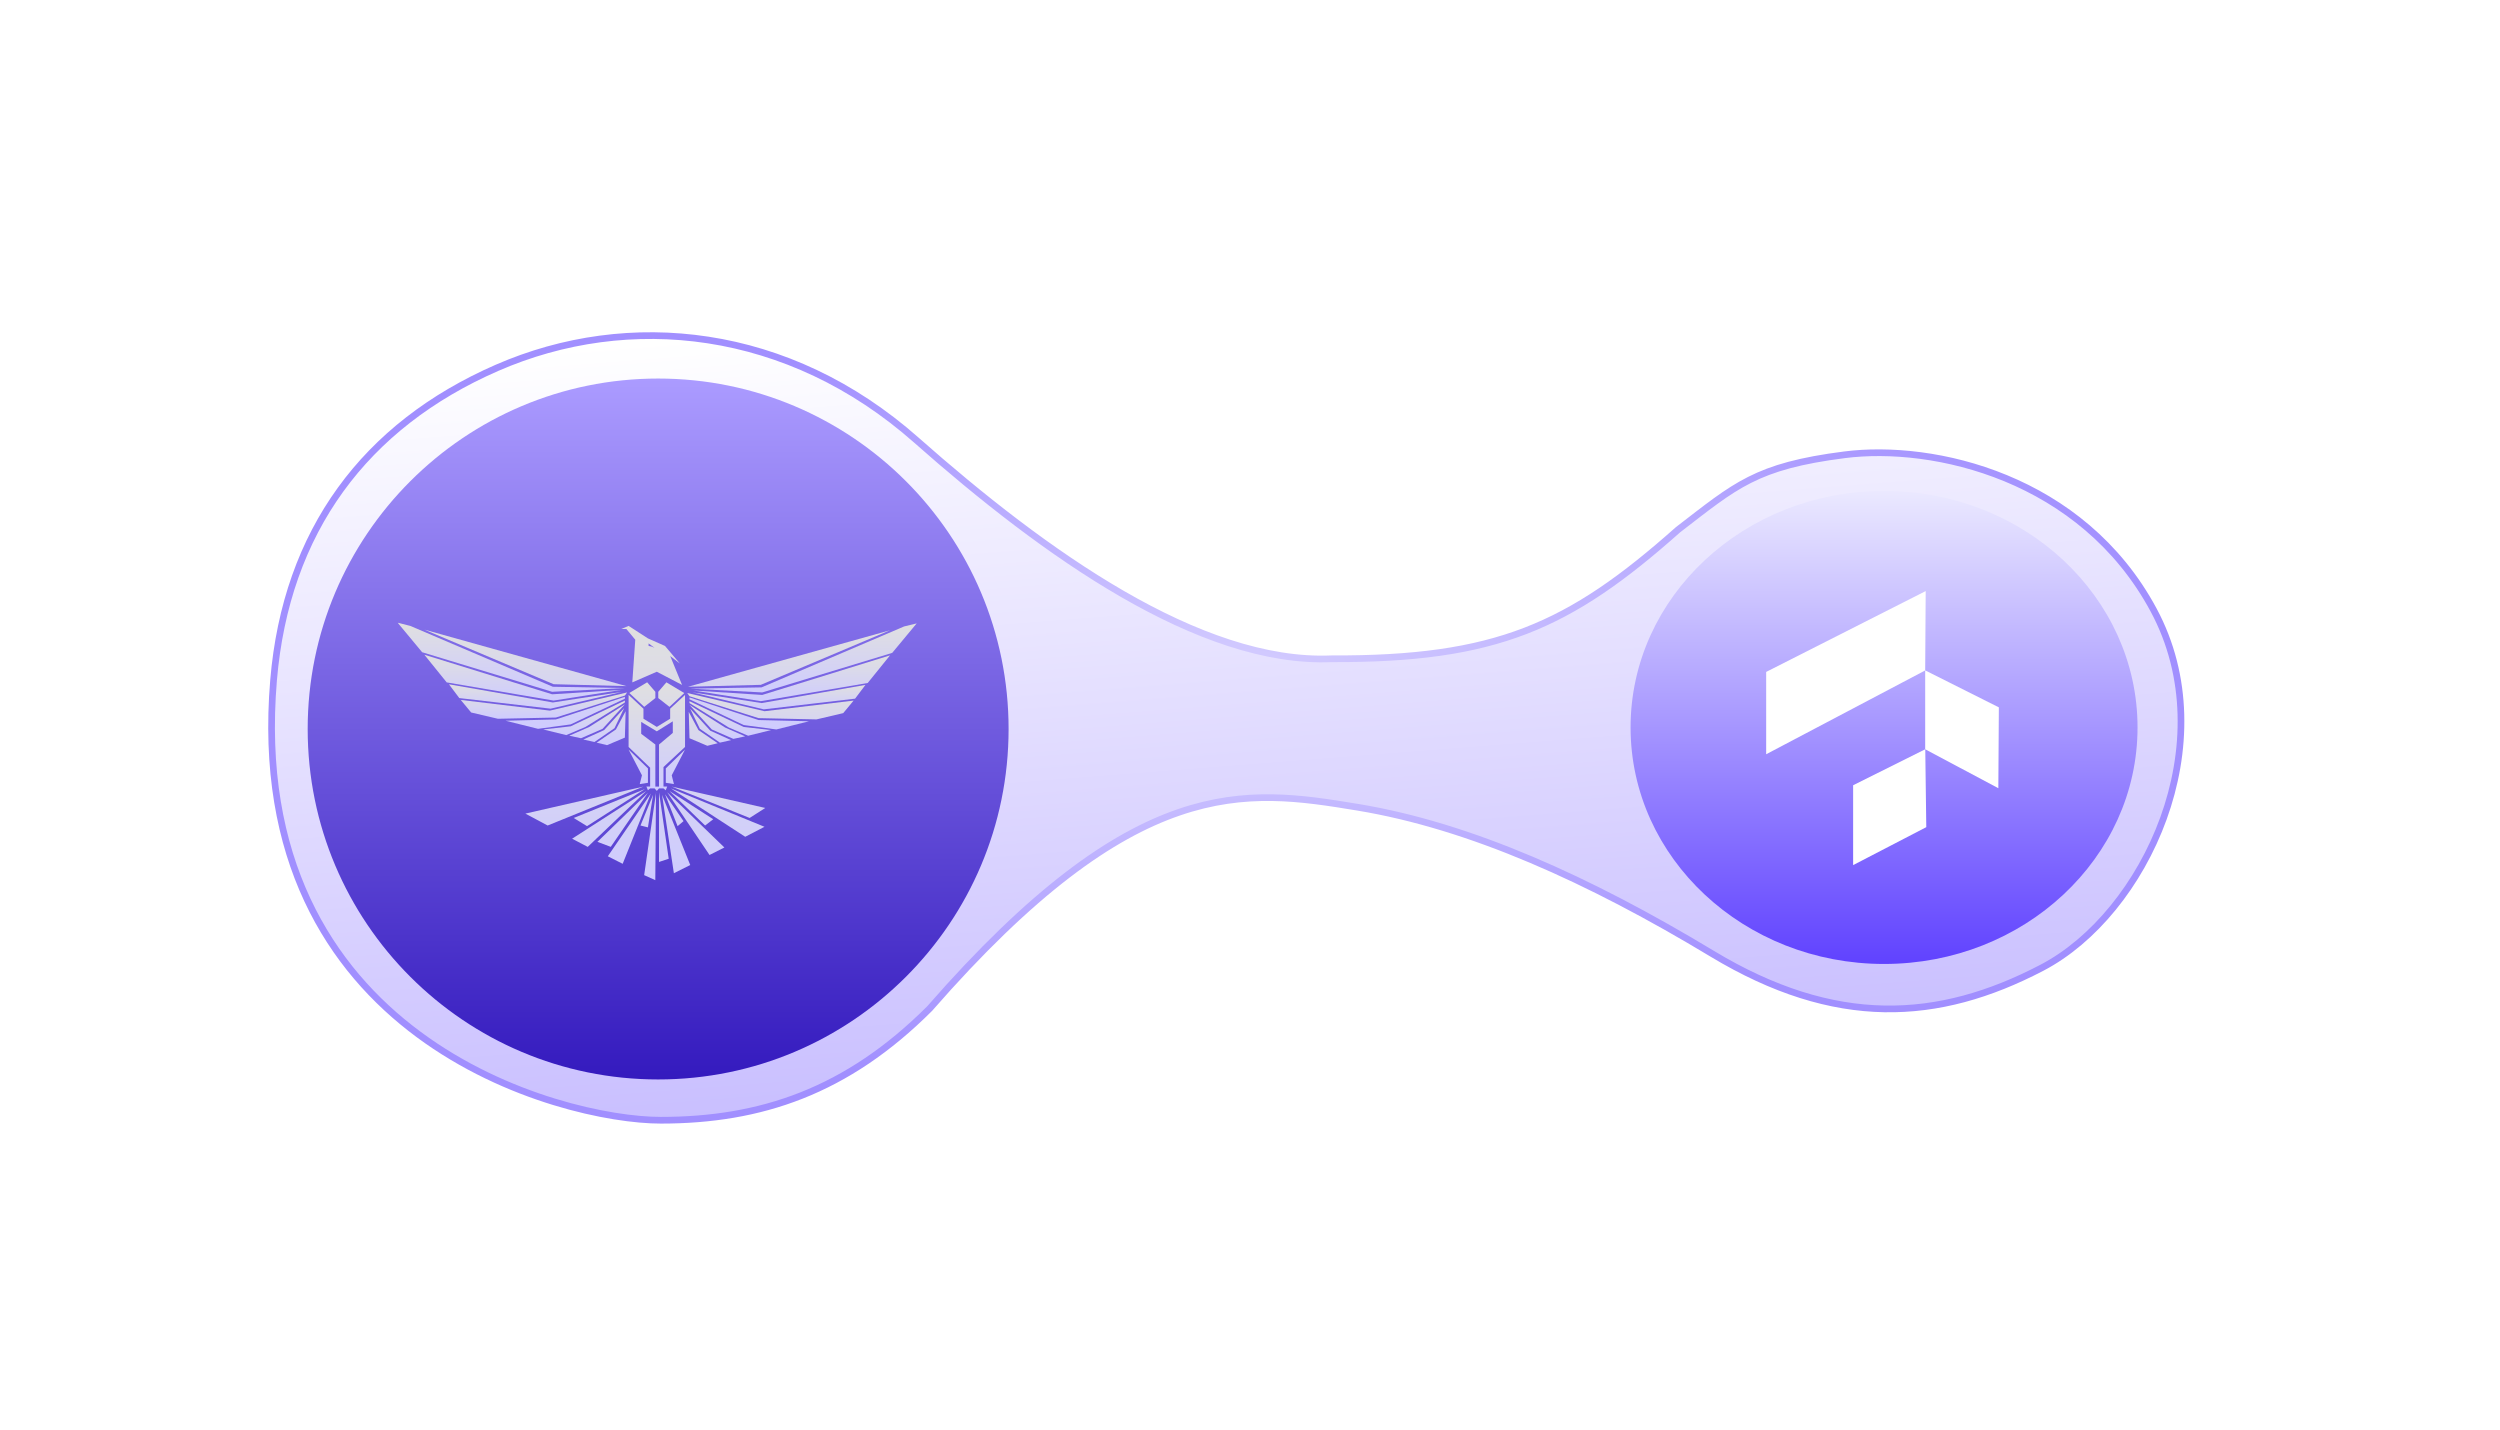 <svg width="1869" height="1069" viewBox="0 0 1869 1069" fill="none" xmlns="http://www.w3.org/2000/svg">
<path d="M494.021 837.5C419.521 837.5 182.021 776 204.521 508.5C213.9 397 273.022 318 371.521 275C470.021 231.999 589.521 244.5 685.021 329C780.521 413.499 897.003 496.787 995.521 492.5C1118.16 492.985 1172.99 468.5 1254.52 396C1297.61 362.891 1312.52 348.499 1379.02 340C1445.52 331.5 1556.52 356.5 1610.02 456C1663.52 555.5 1604.02 683 1526.52 723.5C1449.02 764 1372.02 768.499 1280.02 713C1188.02 657.5 1099.23 617.416 1015.02 603.5C930.81 589.584 849.021 577.5 695.021 754C633.021 816 568.521 837.5 494.021 837.5Z" fill="url(#paint0_linear_323_365)" stroke="url(#paint1_radial_323_365)" stroke-width="5" stroke-miterlimit="10"/>
<ellipse cx="1408.52" cy="543.828" rx="189.5" ry="176.828" fill="url(#paint2_linear_323_365)"/>
<path d="M1439.65 441.878L1439.27 501.22L1320.39 563.879V502.326L1439.65 441.878Z" fill="white"/>
<path d="M1439.27 501.179V560.152L1493.96 589.27L1494.34 528.822L1439.27 501.179Z" fill="white"/>
<path d="M1439.33 560.142L1440.09 618.378L1385.4 646.758V587.048L1439.33 560.142Z" fill="white"/>
<g filter="url(#filter0_d_323_365)">
<circle cx="492.021" cy="545" r="262" fill="url(#paint3_linear_323_365)"/>
</g>
<g clip-path="url(#clip0_323_365)">
<mask id="mask0_323_365" style="mask-type:luminance" maskUnits="userSpaceOnUse" x="297" y="452" width="390" height="220">
<path d="M297.021 452H686.126V672H297.021V452Z" fill="white"/>
</mask>
<g mask="url(#mask0_323_365)">
<path d="M352.236 532.659L344.467 523.275L411.089 531.265L468.814 517.664L467.204 519.976L415.557 536.434L372.243 537.352L352.236 532.659Z" fill="url(#paint4_linear_323_365)"/>
<path d="M335.605 511.542L343.375 521.879L411.607 529.802L464.944 517.221L413.297 525.177L335.605 511.576V511.542Z" fill="url(#paint5_linear_323_365)"/>
<path d="M333.916 510.115L317.25 489.476L412.775 519.058L464.382 515.76L413.862 523.751L333.916 510.149V510.115Z" fill="url(#paint6_linear_323_365)"/>
<path d="M297.283 465.537L315.599 487.605L412.774 517.188L466.595 514.366L413.298 513.413L306.703 467.917L297.283 465.537Z" fill="url(#paint7_linear_323_365)"/>
<path d="M317.25 470.705L413.862 511.509L468.286 512.937L317.25 470.705ZM377.793 538.779L402.228 544.866L426.622 541.568L467.159 522.322V520.962L415.552 537.861L377.793 538.813V538.779Z" fill="url(#paint8_linear_323_365)"/>
<path d="M406.096 545.341L423.325 549.557L437.736 543.437L467.162 525.143V523.749L426.626 542.995L406.096 545.341Z" fill="url(#paint9_linear_323_365)"/>
<path d="M425.538 550.033L434.394 551.904L450.496 544.865L467.162 526.571L440.513 543.471L425.538 550.033Z" fill="url(#paint10_linear_323_365)"/>
<path d="M436.087 552.856L444.42 554.726L459.394 544.389L466.64 529.359L451.625 545.817L436.087 552.856Z" fill="url(#paint11_linear_323_365)"/>
<path d="M446.066 555.204L453.836 557.074L467.16 551.429L467.724 531.708L460.478 545.309L446.066 555.17V555.204ZM630.393 533.136L638.163 523.751L571.541 531.708L513.815 518.106L515.426 520.487L567.073 536.876L610.387 537.828L630.393 533.136Z" fill="url(#paint12_linear_323_365)"/>
<path d="M647.018 512.02L639.249 522.322L571.017 530.313L517.72 517.63L569.367 525.621L647.059 512.02H647.018Z" fill="url(#paint13_linear_323_365)"/>
<path d="M648.708 510.591L665.373 489.951L569.849 519.534L518.282 516.202L568.802 524.192L648.748 510.591H648.708Z" fill="url(#paint14_linear_323_365)"/>
<path d="M685.342 466.012L667.026 488.08L569.851 517.662L516.03 514.84L569.328 513.888L675.923 468.324L685.342 466.046V466.012Z" fill="url(#paint15_linear_323_365)"/>
<path d="M665.374 471.181L568.762 511.984L514.338 513.413L665.374 471.181ZM604.831 539.221L580.396 545.341L556.002 542.043L515.465 522.797V521.403L567.072 538.303L604.831 539.221Z" fill="url(#paint16_linear_323_365)"/>
<path d="M576.53 545.785L559.3 550.036L544.889 543.915L515.463 525.622V524.228L556 543.473L576.53 545.82V545.785Z" fill="url(#paint17_linear_323_365)"/>
<path d="M557.086 550.509L548.23 552.379L532.128 545.34L515.463 527.013L542.112 543.912L557.086 550.509Z" fill="url(#paint18_linear_323_365)"/>
<path d="M546.543 553.332L538.21 555.202L523.235 544.865L515.989 529.836L531.004 546.259L546.543 553.332Z" fill="url(#paint19_linear_323_365)"/>
<path d="M536.559 555.647L528.79 557.551L515.466 551.907L514.902 532.185L522.148 545.786L536.559 555.647ZM512.125 558.469V519.536L501.014 529.805V537.32L491.031 543.44L481.048 537.32V529.839L469.938 519.502V558.435L486.039 573.941V588.018H483.262L484.389 590.84L486.039 589.412H489.381L491.031 591.316L492.681 589.412H496.023L497.713 590.84L498.8 588.018H496.023V573.465L512.125 558.435V558.469ZM492.681 556.599V588.052H489.944V556.599L479.357 548.609V539.7L491.031 546.738L502.987 539.258V547.929L492.681 556.599Z" fill="url(#paint20_linear_323_365)"/>
<path d="M470.501 518.106L481.611 528.443L489.944 521.88V517.188L483.825 510.081L470.501 518.072V518.106ZM511.561 518.106L500.491 528.443L492.118 521.88V517.188L498.196 510.115L511.521 518.106H511.561ZM469.938 560.372L479.921 579.617L478.27 586.18L484.389 585.228V574.449L469.938 560.372ZM512.125 560.372L502.182 579.617L503.832 586.18L497.754 585.228V574.449L512.165 560.372H512.125Z" fill="url(#paint21_linear_323_365)"/>
<path d="M501.013 490.425L508.259 496.036L497.148 482.91L484.388 477.266L469.936 467.915L464.381 470.261H468.286L474.928 478.252L472.714 510.147L491.03 502.19L509.909 512.051L501.053 490.459L501.013 490.425ZM487.165 483.386L484.871 482.876V481.006L489.299 484.271L487.125 483.352L487.165 483.386ZM392.768 608.246L409.433 617.155L481.047 588.048L392.768 608.246ZM428.876 611.51L438.859 617.631L482.133 589.918L428.916 611.51H428.876ZM427.709 627.015L439.383 633.136L483.261 591.312L427.709 627.015ZM446.629 629.362L456.612 633.102L484.388 592.74L446.629 629.362ZM454.398 640.141L465.508 645.785L486.602 593.216L454.398 640.141ZM488.252 594.169L478.832 617.155L484.388 618.549L488.252 594.169ZM490.506 592.264L481.57 654.252L489.903 657.992L490.426 592.264H490.506ZM492.68 592.264V644.391L499.926 642.011L492.68 592.264ZM494.934 594.169L503.79 652.824L516.028 646.703L494.934 594.203V594.169ZM497.148 593.692L506.568 617.631L510.996 613.89L497.148 593.692ZM498.799 592.264L530.439 639.189L541.55 633.578L498.799 592.264ZM500.49 591.346L527.138 617.155L533.217 612.462L500.49 591.346ZM501.576 589.442L557.128 625.587L571.539 618.107L501.576 589.442ZM502.14 588.048L560.429 611.51L572.103 604.029L502.14 588.048Z" fill="url(#paint22_linear_323_365)"/>
</g>
</g>
<defs>
<filter id="filter0_d_323_365" x="172.597" y="225.575" width="638.849" height="638.849" filterUnits="userSpaceOnUse" color-interpolation-filters="sRGB">
<feFlood flood-opacity="0" result="BackgroundImageFix"/>
<feColorMatrix in="SourceAlpha" type="matrix" values="0 0 0 0 0 0 0 0 0 0 0 0 0 0 0 0 0 0 127 0" result="hardAlpha"/>
<feOffset/>
<feGaussianBlur stdDeviation="28.712"/>
<feComposite in2="hardAlpha" operator="out"/>
<feColorMatrix type="matrix" values="0 0 0 0 0 0 0 0 0 0 0 0 0 0 0 0 0 0 0.08 0"/>
<feBlend mode="normal" in2="BackgroundImageFix" result="effect1_dropShadow_323_365"/>
<feBlend mode="normal" in="SourceGraphic" in2="effect1_dropShadow_323_365" result="shape"/>
</filter>
<linearGradient id="paint0_linear_323_365" x1="891.371" y1="222.997" x2="936.852" y2="803.937" gradientUnits="userSpaceOnUse">
<stop stop-color="white"/>
<stop offset="1" stop-color="#C9BFFF"/>
</linearGradient>
<radialGradient id="paint1_radial_323_365" cx="0" cy="0" r="1" gradientUnits="userSpaceOnUse" gradientTransform="translate(914.127 511.128) rotate(85.523) scale(293.69 712.58)">
<stop stop-color="#D5CEFF"/>
<stop offset="1" stop-color="#A18FFF"/>
</radialGradient>
<linearGradient id="paint2_linear_323_365" x1="1408.52" y1="367" x2="1408.52" y2="720.657" gradientUnits="userSpaceOnUse">
<stop stop-color="#EBE9FF"/>
<stop offset="1" stop-color="#6042FF"/>
</linearGradient>
<linearGradient id="paint3_linear_323_365" x1="492.021" y1="283" x2="492.021" y2="807" gradientUnits="userSpaceOnUse">
<stop stop-color="#AB9BFF"/>
<stop offset="1" stop-color="#341ABE"/>
</linearGradient>
<linearGradient id="paint4_linear_323_365" x1="406.64" y1="517.664" x2="406.64" y2="537.352" gradientUnits="userSpaceOnUse">
<stop stop-color="#E0E0E0"/>
<stop offset="1" stop-color="#CECBFF"/>
</linearGradient>
<linearGradient id="paint5_linear_323_365" x1="400.275" y1="511.542" x2="400.275" y2="529.802" gradientUnits="userSpaceOnUse">
<stop stop-color="#E0E0E0"/>
<stop offset="1" stop-color="#CECBFF"/>
</linearGradient>
<linearGradient id="paint6_linear_323_365" x1="390.816" y1="489.476" x2="390.816" y2="523.751" gradientUnits="userSpaceOnUse">
<stop stop-color="#E0E0E0"/>
<stop offset="1" stop-color="#CECBFF"/>
</linearGradient>
<linearGradient id="paint7_linear_323_365" x1="381.939" y1="465.537" x2="381.939" y2="517.188" gradientUnits="userSpaceOnUse">
<stop stop-color="#E0E0E0"/>
<stop offset="1" stop-color="#CECBFF"/>
</linearGradient>
<linearGradient id="paint8_linear_323_365" x1="392.768" y1="470.705" x2="392.768" y2="544.866" gradientUnits="userSpaceOnUse">
<stop stop-color="#E0E0E0"/>
<stop offset="1" stop-color="#CECBFF"/>
</linearGradient>
<linearGradient id="paint9_linear_323_365" x1="436.629" y1="523.749" x2="436.629" y2="549.557" gradientUnits="userSpaceOnUse">
<stop stop-color="#E0E0E0"/>
<stop offset="1" stop-color="#CECBFF"/>
</linearGradient>
<linearGradient id="paint10_linear_323_365" x1="446.35" y1="526.571" x2="446.35" y2="551.904" gradientUnits="userSpaceOnUse">
<stop stop-color="#E0E0E0"/>
<stop offset="1" stop-color="#CECBFF"/>
</linearGradient>
<linearGradient id="paint11_linear_323_365" x1="451.364" y1="529.359" x2="451.364" y2="554.726" gradientUnits="userSpaceOnUse">
<stop stop-color="#E0E0E0"/>
<stop offset="1" stop-color="#CECBFF"/>
</linearGradient>
<linearGradient id="paint12_linear_323_365" x1="542.115" y1="518.106" x2="542.115" y2="557.074" gradientUnits="userSpaceOnUse">
<stop stop-color="#E0E0E0"/>
<stop offset="1" stop-color="#CECBFF"/>
</linearGradient>
<linearGradient id="paint13_linear_323_365" x1="582.389" y1="512.02" x2="582.389" y2="530.313" gradientUnits="userSpaceOnUse">
<stop stop-color="#E0E0E0"/>
<stop offset="1" stop-color="#CECBFF"/>
</linearGradient>
<linearGradient id="paint14_linear_323_365" x1="591.828" y1="489.951" x2="591.828" y2="524.192" gradientUnits="userSpaceOnUse">
<stop stop-color="#E0E0E0"/>
<stop offset="1" stop-color="#CECBFF"/>
</linearGradient>
<linearGradient id="paint15_linear_323_365" x1="600.686" y1="466.012" x2="600.686" y2="517.662" gradientUnits="userSpaceOnUse">
<stop stop-color="#E0E0E0"/>
<stop offset="1" stop-color="#CECBFF"/>
</linearGradient>
<linearGradient id="paint16_linear_323_365" x1="589.856" y1="471.181" x2="589.856" y2="545.341" gradientUnits="userSpaceOnUse">
<stop stop-color="#E0E0E0"/>
<stop offset="1" stop-color="#CECBFF"/>
</linearGradient>
<linearGradient id="paint17_linear_323_365" x1="545.996" y1="524.228" x2="545.996" y2="550.036" gradientUnits="userSpaceOnUse">
<stop stop-color="#E0E0E0"/>
<stop offset="1" stop-color="#CECBFF"/>
</linearGradient>
<linearGradient id="paint18_linear_323_365" x1="536.275" y1="527.013" x2="536.275" y2="552.379" gradientUnits="userSpaceOnUse">
<stop stop-color="#E0E0E0"/>
<stop offset="1" stop-color="#CECBFF"/>
</linearGradient>
<linearGradient id="paint19_linear_323_365" x1="531.266" y1="529.836" x2="531.266" y2="555.202" gradientUnits="userSpaceOnUse">
<stop stop-color="#E0E0E0"/>
<stop offset="1" stop-color="#CECBFF"/>
</linearGradient>
<linearGradient id="paint20_linear_323_365" x1="503.248" y1="519.502" x2="503.248" y2="591.316" gradientUnits="userSpaceOnUse">
<stop stop-color="#E0E0E0"/>
<stop offset="1" stop-color="#CECBFF"/>
</linearGradient>
<linearGradient id="paint21_linear_323_365" x1="491.051" y1="510.081" x2="491.051" y2="586.18" gradientUnits="userSpaceOnUse">
<stop stop-color="#E0E0E0"/>
<stop offset="1" stop-color="#CECBFF"/>
</linearGradient>
<linearGradient id="paint22_linear_323_365" x1="482.435" y1="467.915" x2="482.435" y2="657.992" gradientUnits="userSpaceOnUse">
<stop stop-color="#E0E0E0"/>
<stop offset="1" stop-color="#CECBFF"/>
</linearGradient>
<clipPath id="clip0_323_365">
<rect width="389.105" height="220" fill="white" transform="translate(297.021 452)"/>
</clipPath>
</defs>
</svg>
